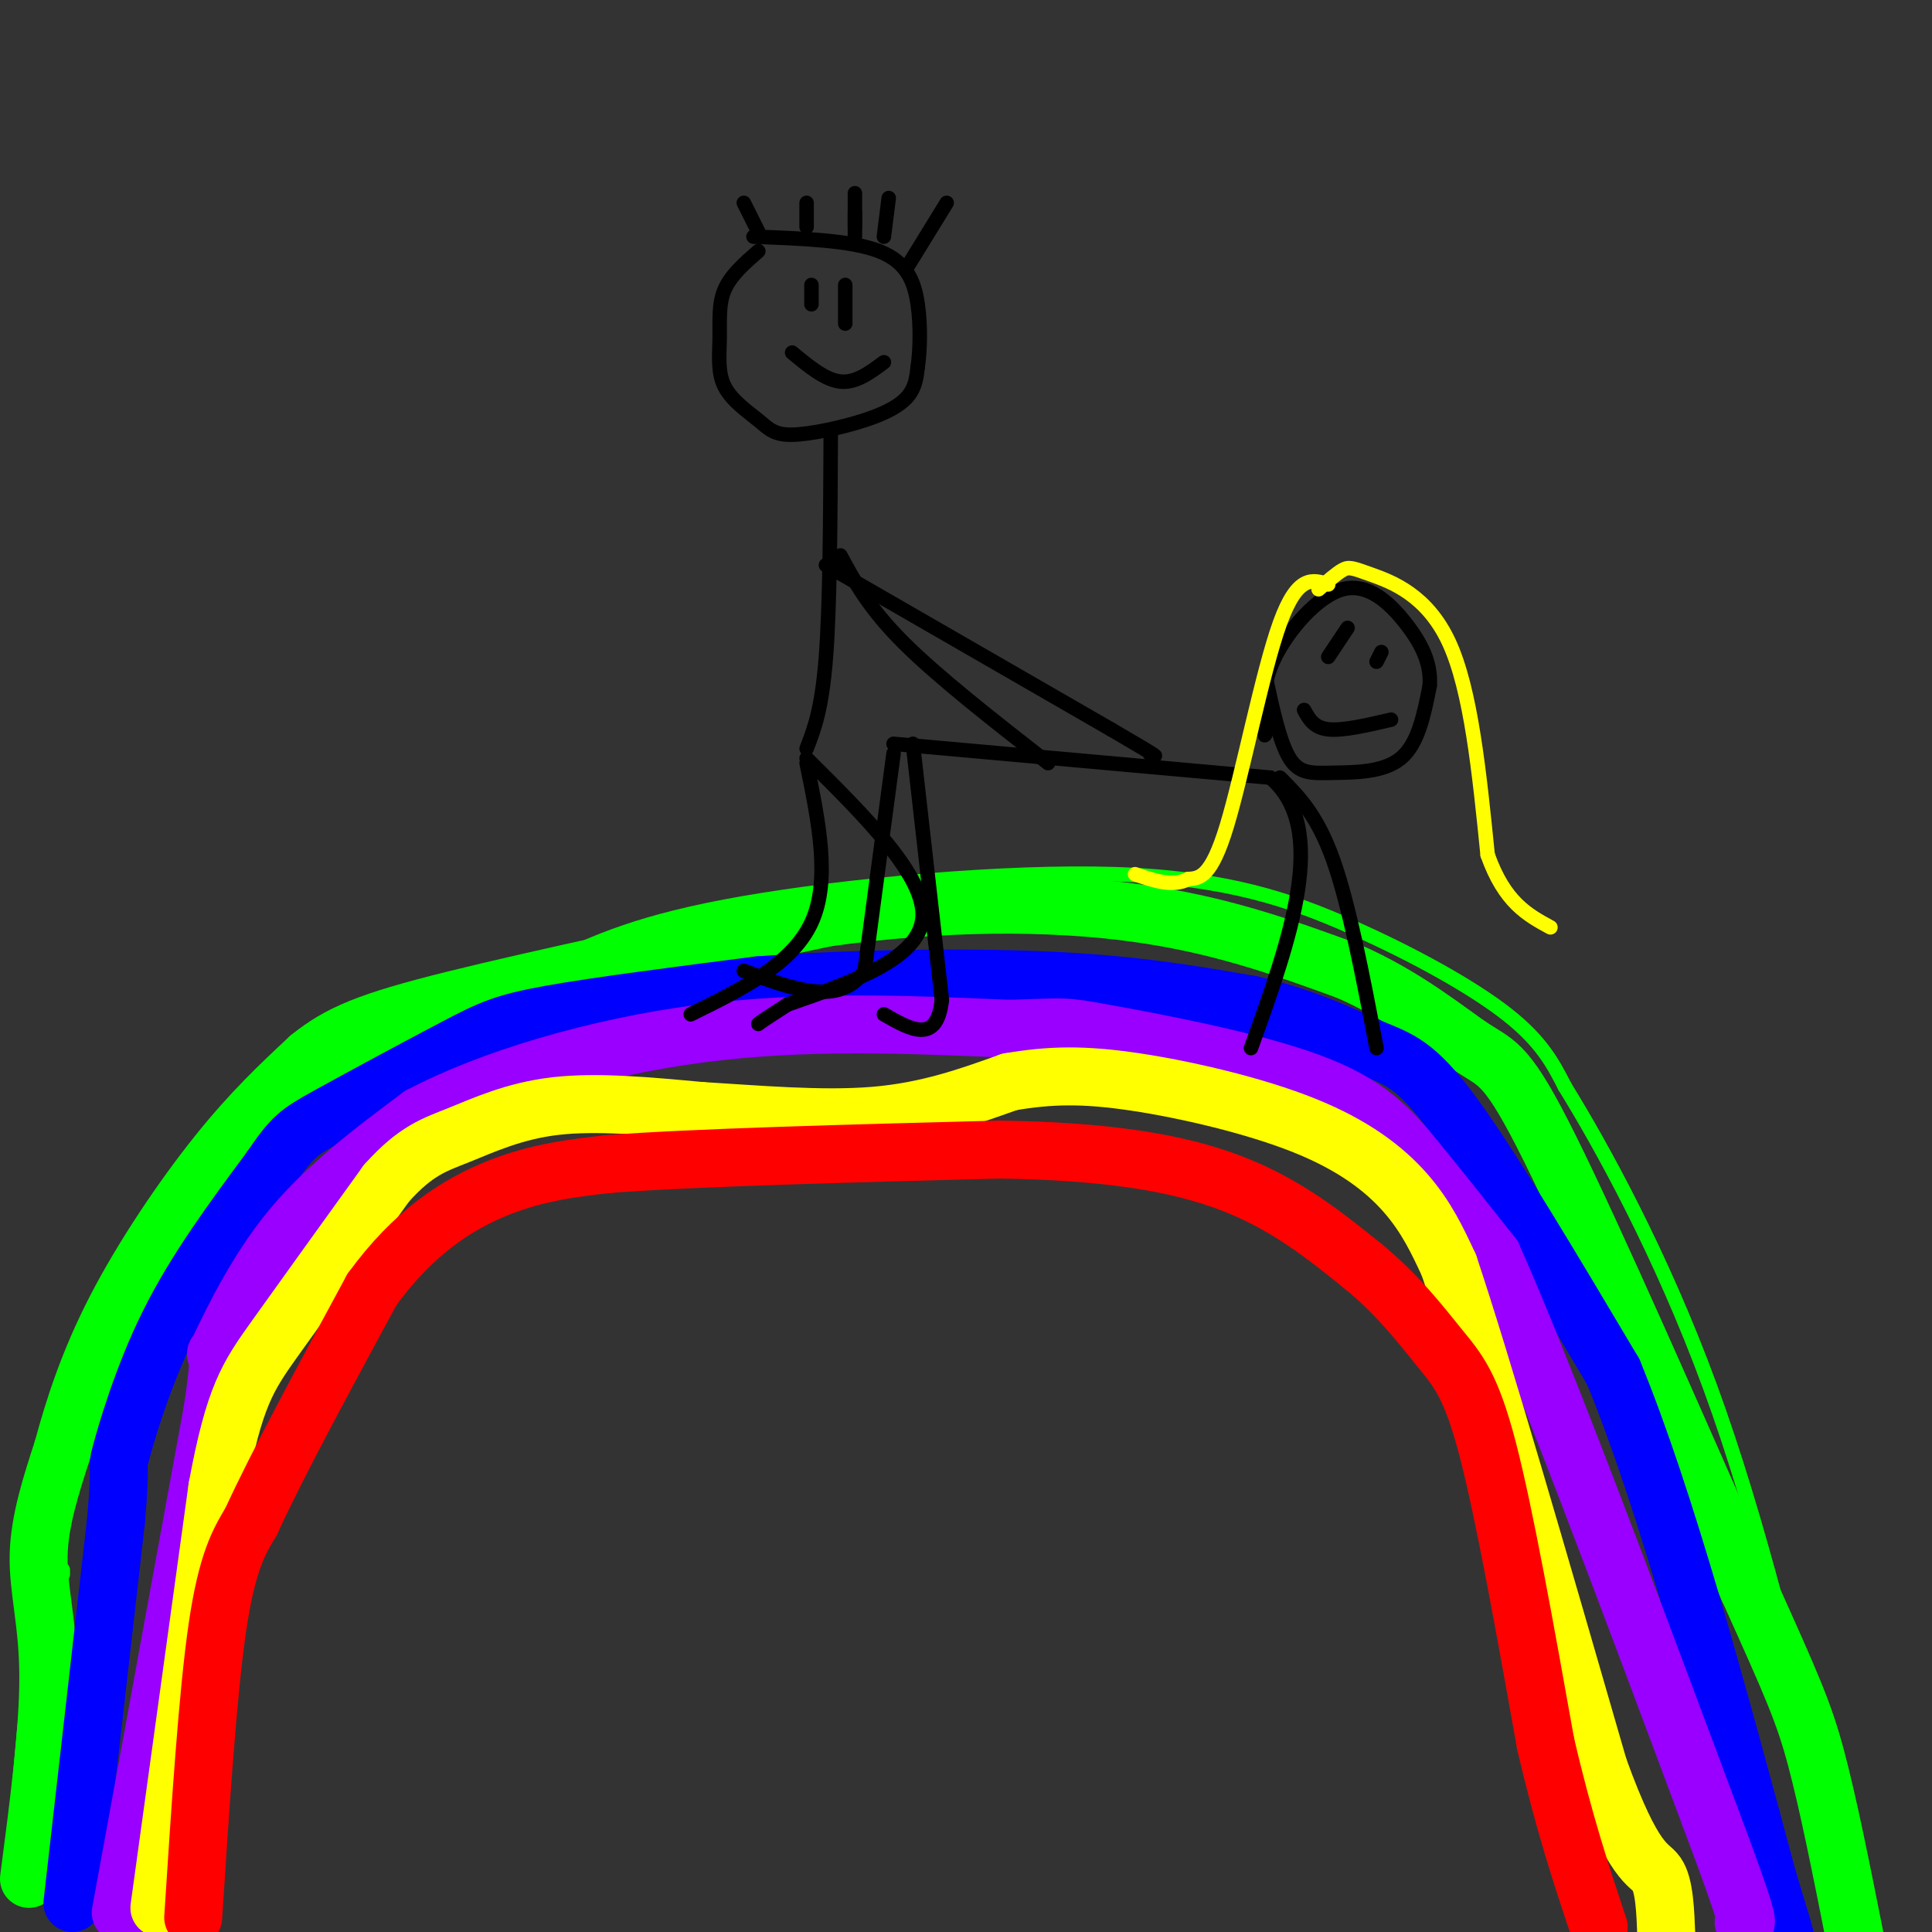 <svg viewBox='0 0 400 400' version='1.1' xmlns='http://www.w3.org/2000/svg' xmlns:xlink='http://www.w3.org/1999/xlink'><rect x="0" y="0" width="400" height="400" fill="#333333" stroke="none"/><g fill='none' stroke='#00ff00' stroke-width='3' stroke-linecap='round' stroke-linejoin='round'><path d='M3,382c1.643,-20.625 3.286,-41.250 7,-61c3.714,-19.750 9.500,-38.625 16,-53c6.500,-14.375 13.714,-24.250 23,-32c9.286,-7.750 20.643,-13.375 32,-19'/><path d='M81,217c10.783,-6.129 21.740,-11.952 32,-17c10.260,-5.048 19.824,-9.322 41,-13c21.176,-3.678 53.965,-6.759 77,-6c23.035,0.759 36.317,5.358 49,11c12.683,5.642 24.767,12.326 32,18c7.233,5.674 9.617,10.337 12,15'/><path d='M324,225c7.378,11.933 19.822,34.267 30,62c10.178,27.733 18.089,60.867 26,94'/><path d='M380,381c5.000,19.000 4.500,19.500 4,20'/><path d='M13,325c0.000,0.000 0.000,1.000 0,1'/><path d='M5,382c0.000,0.000 0.100,0.100 0.1,0.1'/></g>
<g fill='none' stroke='#00ff00' stroke-width='12' stroke-linecap='round' stroke-linejoin='round'><path d='M6,389c2.022,-15.444 4.044,-30.889 4,-42c-0.044,-11.111 -2.156,-17.889 -2,-25c0.156,-7.111 2.578,-14.556 5,-22'/><path d='M13,300c2.238,-8.298 5.333,-18.042 11,-29c5.667,-10.958 13.905,-23.131 21,-32c7.095,-8.869 13.048,-14.435 19,-20'/><path d='M64,219c6.200,-5.022 12.200,-7.578 30,-12c17.800,-4.422 47.400,-10.711 77,-17'/><path d='M171,190c24.244,-3.400 46.356,-3.400 64,-1c17.644,2.400 30.822,7.200 44,12'/><path d='M279,201c12.226,5.310 20.792,12.583 26,16c5.208,3.417 7.060,2.976 16,21c8.940,18.024 24.970,54.512 41,91'/><path d='M362,329c9.133,20.289 11.467,25.511 14,35c2.533,9.489 5.267,23.244 8,37'/></g>
<g fill='none' stroke='#0000ff' stroke-width='12' stroke-linecap='round' stroke-linejoin='round'><path d='M15,394c0.000,0.000 9.000,-79.000 9,-79'/><path d='M24,315c1.274,-14.167 -0.042,-10.083 1,-14c1.042,-3.917 4.440,-15.833 10,-27c5.560,-11.167 13.280,-21.583 21,-32'/><path d='M56,242c4.573,-6.686 5.504,-7.400 12,-11c6.496,-3.600 18.557,-10.085 26,-14c7.443,-3.915 10.270,-5.262 20,-7c9.730,-1.738 26.365,-3.869 43,-6'/><path d='M157,204c18.156,-1.378 42.044,-1.822 60,-1c17.956,0.822 29.978,2.911 42,5'/><path d='M259,208c11.536,2.607 19.375,6.625 25,9c5.625,2.375 9.036,3.107 17,14c7.964,10.893 20.482,31.946 33,53'/><path d='M334,284c10.833,26.333 21.417,65.667 32,105'/><path d='M366,389c5.667,18.667 3.833,12.833 2,7'/></g>
<g fill='none' stroke='#9900ff' stroke-width='12' stroke-linecap='round' stroke-linejoin='round'><path d='M25,396c0.000,0.000 19.000,-104.000 19,-104'/><path d='M44,292c2.667,-17.679 -0.167,-9.875 1,-12c1.167,-2.125 6.333,-14.179 14,-24c7.667,-9.821 17.833,-17.411 28,-25'/><path d='M87,231c14.400,-7.622 36.400,-14.178 58,-17c21.600,-2.822 42.800,-1.911 64,-1'/><path d='M209,213c12.185,-0.343 10.648,-0.700 20,1c9.352,1.700 29.595,5.458 42,10c12.405,4.542 16.973,9.869 22,16c5.027,6.131 10.514,13.065 16,20'/><path d='M309,260c10.167,22.667 27.583,69.333 45,116'/><path d='M354,376c8.667,23.000 7.833,22.500 7,22'/></g>
<g fill='none' stroke='#ffff00' stroke-width='12' stroke-linecap='round' stroke-linejoin='round'><path d='M33,395c0.000,0.000 12.000,-87.000 12,-87'/><path d='M45,308c3.511,-19.000 6.289,-23.000 12,-31c5.711,-8.000 14.356,-20.000 23,-32'/><path d='M80,245c6.119,-6.845 9.917,-7.958 15,-10c5.083,-2.042 11.452,-5.012 20,-6c8.548,-0.988 19.274,0.006 30,1'/><path d='M145,230c11.422,0.689 24.978,1.911 36,1c11.022,-0.911 19.511,-3.956 28,-7'/><path d='M209,224c8.405,-1.453 15.418,-1.585 26,0c10.582,1.585 24.734,4.888 35,9c10.266,4.112 16.648,9.032 21,14c4.352,4.968 6.676,9.984 9,15'/><path d='M300,262c6.667,19.833 18.833,61.917 31,104'/><path d='M331,366c7.400,20.489 10.400,19.711 12,22c1.600,2.289 1.800,7.644 2,13'/></g>
<g fill='none' stroke='#ff0000' stroke-width='12' stroke-linecap='round' stroke-linejoin='round'><path d='M40,397c1.500,-23.167 3.000,-46.333 5,-60c2.000,-13.667 4.500,-17.833 7,-22'/><path d='M52,315c5.333,-11.667 15.167,-29.833 25,-48'/><path d='M77,267c8.644,-11.911 17.756,-17.689 26,-21c8.244,-3.311 15.622,-4.156 23,-5'/><path d='M126,241c17.333,-1.333 49.167,-2.167 81,-3'/><path d='M207,238c22.067,0.333 36.733,2.667 48,7c11.267,4.333 19.133,10.667 27,17'/><path d='M282,262c7.345,5.952 12.208,12.333 16,17c3.792,4.667 6.512,7.619 10,21c3.488,13.381 7.744,37.190 12,61'/><path d='M320,361c3.833,16.500 7.417,27.250 11,38'/></g>
<g fill='none' stroke='#000000' stroke-width='3' stroke-linecap='round' stroke-linejoin='round'><path d='M185,156c0.000,0.000 -6.000,45.000 -6,45'/><path d='M179,201c-5.167,7.500 -15.083,3.750 -25,0'/><path d='M189,154c0.000,0.000 6.000,53.000 6,53'/><path d='M195,207c-1.000,9.333 -6.500,6.167 -12,3'/><path d='M185,154c0.000,0.000 78.000,7.000 78,7'/><path d='M263,161c12.333,10.500 4.167,33.250 -4,56'/><path d='M265,161c3.833,3.833 7.667,7.667 11,17c3.333,9.333 6.167,24.167 9,39'/><path d='M262,140c1.476,6.845 2.952,13.690 5,17c2.048,3.310 4.667,3.083 9,3c4.333,-0.083 10.381,-0.024 14,-3c3.619,-2.976 4.810,-8.988 6,-15'/><path d='M296,142c0.367,-4.662 -1.716,-8.817 -5,-13c-3.284,-4.183 -7.769,-8.396 -13,-7c-5.231,1.396 -11.209,8.399 -14,14c-2.791,5.601 -2.396,9.801 -2,14'/><path d='M262,150c-0.333,2.667 -0.167,2.333 0,2'/></g>
<g fill='none' stroke='#ffff00' stroke-width='3' stroke-linecap='round' stroke-linejoin='round'><path d='M275,121c-3.178,-1.044 -6.356,-2.089 -10,8c-3.644,10.089 -7.756,31.311 -11,42c-3.244,10.689 -5.622,10.844 -8,11'/><path d='M246,182c-3.167,1.667 -7.083,0.333 -11,-1'/><path d='M273,122c1.863,-1.649 3.726,-3.298 5,-4c1.274,-0.702 1.958,-0.458 6,1c4.042,1.458 11.440,4.131 16,14c4.560,9.869 6.280,26.935 8,44'/><path d='M308,177c3.500,9.833 8.250,12.417 13,15'/></g>
<g fill='none' stroke='#000000' stroke-width='3' stroke-linecap='round' stroke-linejoin='round'><path d='M157,52c-2.864,2.503 -5.728,5.006 -7,8c-1.272,2.994 -0.952,6.479 -1,10c-0.048,3.521 -0.465,7.077 1,10c1.465,2.923 4.812,5.214 7,7c2.188,1.786 3.215,3.066 7,3c3.785,-0.066 10.327,-1.479 15,-3c4.673,-1.521 7.478,-3.149 9,-5c1.522,-1.851 1.761,-3.926 2,-6'/><path d='M190,76c0.476,-3.250 0.667,-8.375 0,-13c-0.667,-4.625 -2.190,-8.750 -8,-11c-5.810,-2.250 -15.905,-2.625 -26,-3'/><path d='M172,90c-0.083,17.583 -0.167,35.167 -1,46c-0.833,10.833 -2.417,14.917 -4,19'/><path d='M167,157c12.333,12.250 24.667,24.500 24,33c-0.667,8.500 -14.333,13.250 -28,18'/><path d='M163,208c-5.667,3.667 -5.833,3.833 -6,4'/><path d='M167,158c2.500,12.167 5.000,24.333 1,33c-4.000,8.667 -14.500,13.833 -25,19'/><path d='M174,115c2.917,5.417 5.833,10.833 13,18c7.167,7.167 18.583,16.083 30,25'/><path d='M171,117c0.000,0.000 59.000,34.000 59,34'/><path d='M230,151c11.167,6.500 9.583,5.750 8,5'/><path d='M168,59c0.000,0.000 0.000,4.000 0,4'/><path d='M175,59c0.000,0.000 0.000,8.000 0,8'/><path d='M164,73c3.417,2.833 6.833,5.667 10,6c3.167,0.333 6.083,-1.833 9,-4'/><path d='M275,136c0.000,0.000 4.000,-6.000 4,-6'/><path d='M285,137c0.000,0.000 1.000,-2.000 1,-2'/><path d='M270,147c1.000,1.833 2.000,3.667 5,4c3.000,0.333 8.000,-0.833 13,-2'/><path d='M154,42c0.000,0.000 3.000,6.000 3,6'/><path d='M167,42c0.000,0.000 0.000,5.000 0,5'/><path d='M177,44c0.000,0.000 0.000,3.000 0,3'/><path d='M196,42c0.000,0.000 -8.000,13.000 -8,13'/><path d='M184,41c0.000,0.000 -1.000,8.000 -1,8'/><path d='M177,40c0.000,0.000 0.000,9.000 0,9'/></g>
</svg>